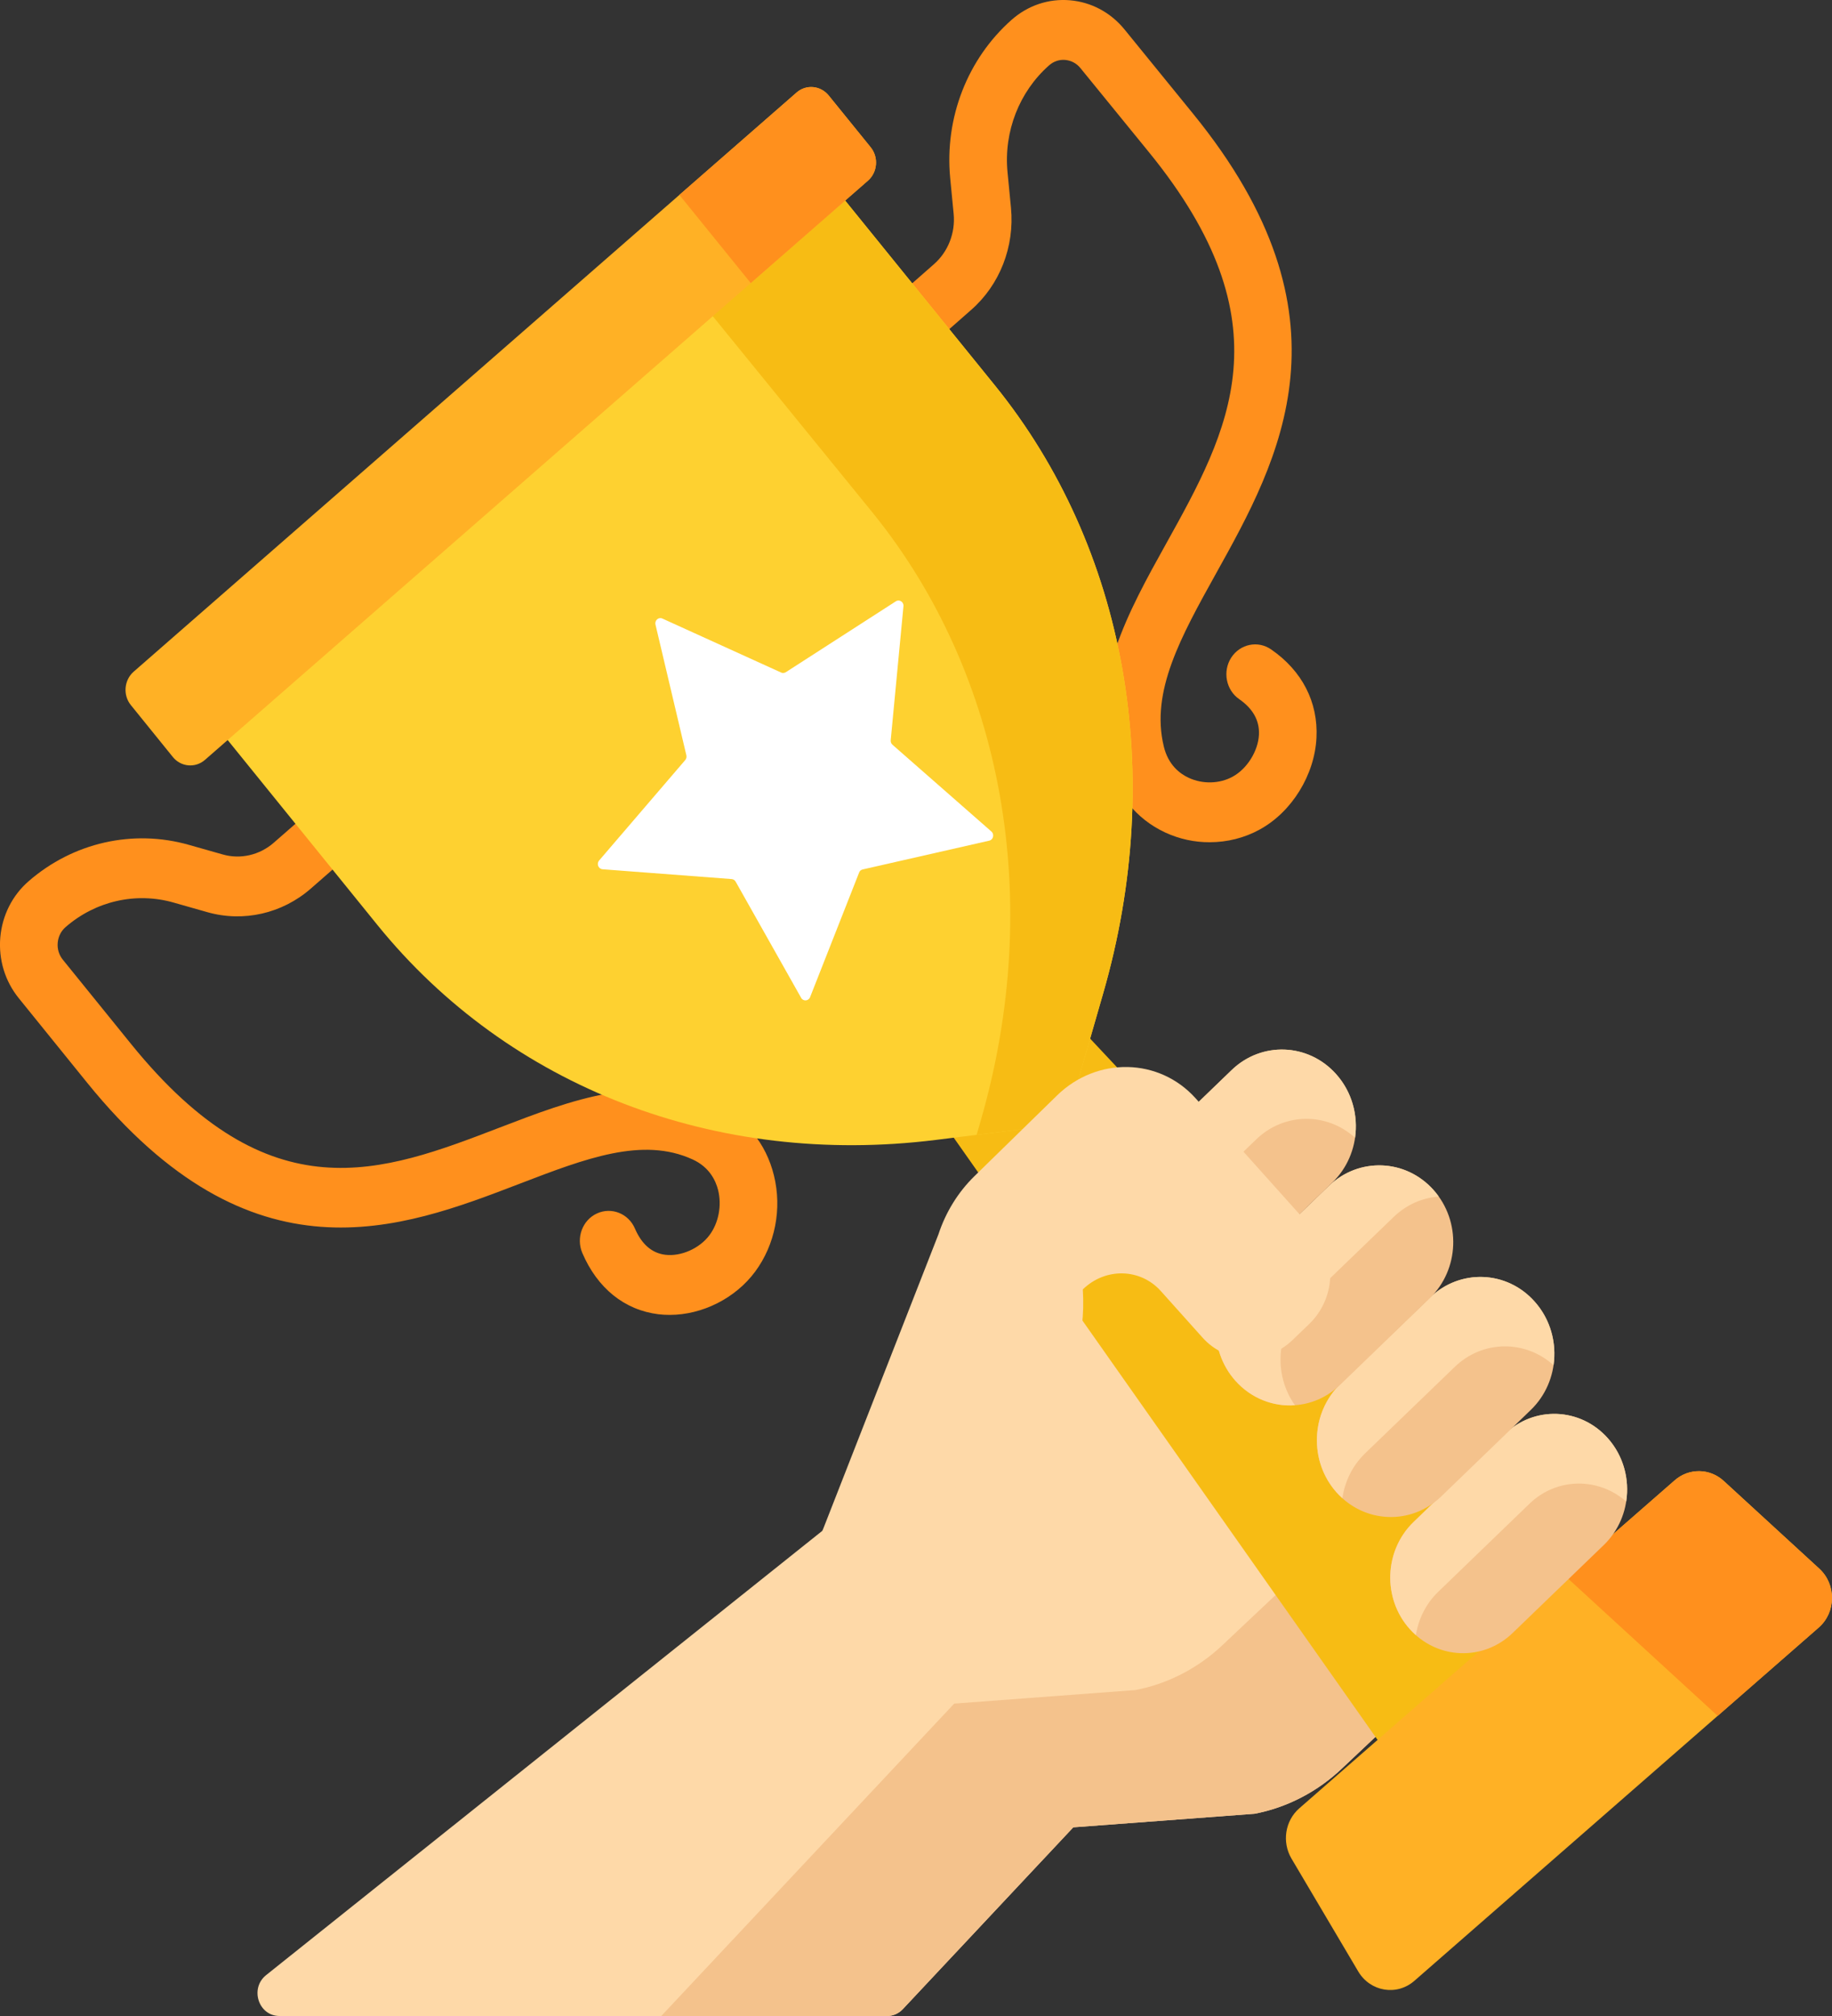 <svg width="20" height="22" viewBox="0 0 20 22" fill="none" xmlns="http://www.w3.org/2000/svg">
<rect x="0" y="0" width="20" height="22" fill="#333333" stroke="none"/>
<path d="M7.312 14.349C7.27 14.349 7.229 14.347 7.188 14.342C6.817 14.296 6.522 14.058 6.357 13.673C6.287 13.508 6.358 13.315 6.517 13.242C6.676 13.169 6.862 13.243 6.932 13.408C7.006 13.579 7.117 13.675 7.263 13.693C7.434 13.714 7.638 13.624 7.746 13.478C7.845 13.345 7.881 13.157 7.84 12.988C7.813 12.881 7.743 12.735 7.56 12.652C7.015 12.403 6.394 12.641 5.675 12.917C4.373 13.417 2.753 14.039 0.951 11.815L0.205 10.893C0.055 10.708 -0.017 10.473 0.003 10.231C0.024 9.99 0.134 9.771 0.313 9.616C0.798 9.194 1.453 9.046 2.063 9.22L2.43 9.324C2.624 9.38 2.833 9.332 2.988 9.197L3.982 8.329C4.115 8.213 4.313 8.231 4.425 8.369C4.537 8.507 4.52 8.713 4.387 8.829L3.393 9.697C3.08 9.97 2.657 10.066 2.263 9.954L1.897 9.85C1.485 9.732 1.044 9.832 0.716 10.117C0.666 10.16 0.636 10.221 0.63 10.288C0.624 10.356 0.644 10.421 0.686 10.473L1.432 11.394C2.949 13.267 4.167 12.799 5.457 12.304C6.233 12.006 7.035 11.698 7.813 12.053C8.137 12.201 8.363 12.476 8.449 12.827C8.539 13.191 8.462 13.583 8.244 13.877C8.028 14.169 7.665 14.349 7.312 14.349Z" fill="#FF901D"/>
<path d="M13.206 9.191C13.041 9.192 12.875 9.156 12.721 9.085C12.403 8.937 12.18 8.66 12.094 8.304C11.889 7.448 12.316 6.678 12.73 5.934C13.417 4.698 14.066 3.53 12.544 1.662L11.795 0.743C11.753 0.691 11.694 0.66 11.629 0.654C11.565 0.648 11.501 0.67 11.452 0.714C11.127 1.001 10.957 1.436 10.999 1.877L11.037 2.269C11.077 2.692 10.915 3.108 10.602 3.382L9.611 4.253C9.478 4.37 9.28 4.352 9.168 4.215C9.056 4.077 9.072 3.871 9.205 3.754L10.196 2.883C10.35 2.748 10.431 2.542 10.411 2.334L10.373 1.941C10.311 1.287 10.562 0.642 11.044 0.216C11.222 0.059 11.448 -0.017 11.681 0.003C11.914 0.023 12.125 0.136 12.276 0.321L13.024 1.24C14.832 3.459 13.969 5.013 13.274 6.261C12.891 6.95 12.56 7.546 12.705 8.145C12.753 8.347 12.88 8.443 12.977 8.488C13.13 8.559 13.315 8.554 13.458 8.475C13.615 8.389 13.735 8.196 13.744 8.017C13.751 7.864 13.679 7.734 13.529 7.63C13.384 7.53 13.345 7.327 13.441 7.177C13.538 7.027 13.733 6.987 13.877 7.087C14.215 7.32 14.391 7.662 14.372 8.05C14.352 8.457 14.103 8.86 13.753 9.052C13.584 9.145 13.396 9.191 13.206 9.191Z" fill="#FF901D"/>
<path d="M13.696 19.793L11.717 19.941L9.856 21.925C9.811 21.973 9.749 22 9.684 22H3.051C2.822 22 2.724 21.699 2.905 21.554L8.979 16.704L10.932 13.324C11.259 12.757 12.016 12.67 12.456 13.148L16.12 16.063C16.674 16.504 16.709 17.358 16.192 17.845L14.652 19.297C14.383 19.553 14.051 19.725 13.696 19.793Z" fill="#FED9A8"/>
<path d="M16.12 16.063L15.224 15.35C15.321 15.749 15.213 16.192 14.892 16.495L13.352 17.947C13.083 18.203 12.751 18.375 12.396 18.443L10.417 18.591L7.219 22H9.684C9.749 22 9.811 21.973 9.856 21.925L11.717 19.941L13.696 19.793C14.051 19.725 14.383 19.553 14.652 19.297L16.192 17.845C16.709 17.358 16.674 16.504 16.12 16.063Z" fill="#F4C28C"/>
<path d="M13.331 14.404L13.701 14.817C13.493 14.84 13.28 14.767 13.129 14.598L12.792 14.223C12.986 14.185 13.19 14.246 13.331 14.404Z" fill="#E8D06B"/>
<path d="M18.095 17.939L15.746 19.991L9.552 11.194L10.771 10.129L18.095 17.939Z" fill="#F7BC14"/>
<path d="M2.096 7.595L4.12 10.094C5.556 11.866 7.817 12.737 10.213 12.44L11.633 12.264L12.043 10.841C12.736 8.441 12.297 5.979 10.862 4.207L8.837 1.708L2.096 7.595Z" fill="#FED130"/>
<path d="M10.862 4.207L8.837 1.708L7.391 2.971L9.526 5.594C10.961 7.366 11.4 9.829 10.707 12.228L10.662 12.384L11.633 12.264L12.043 10.841C12.736 8.441 12.297 5.979 10.862 4.207Z" fill="#F7BC14"/>
<path d="M9.475 1.972L2.238 8.292C2.133 8.384 1.975 8.37 1.887 8.261L1.429 7.695C1.34 7.586 1.354 7.422 1.459 7.33L8.696 1.01C8.801 0.918 8.958 0.933 9.047 1.042L9.505 1.607C9.594 1.717 9.58 1.88 9.475 1.972Z" fill="#FFB125"/>
<path d="M9.505 1.607L9.047 1.042C8.958 0.933 8.801 0.918 8.696 1.01L7.417 2.127L8.196 3.089L9.475 1.972C9.58 1.88 9.594 1.717 9.505 1.607Z" fill="#FF901D"/>
<path d="M7.231 6.75L8.527 7.339C8.543 7.347 8.562 7.345 8.578 7.336L9.78 6.562C9.818 6.537 9.868 6.569 9.863 6.616L9.724 8.077C9.722 8.096 9.729 8.115 9.743 8.127L10.823 9.074C10.858 9.105 10.844 9.164 10.799 9.174L9.418 9.488C9.4 9.492 9.385 9.504 9.379 9.522L8.844 10.881C8.827 10.925 8.769 10.93 8.746 10.889L8.031 9.621C8.022 9.605 8.006 9.595 7.988 9.593L6.578 9.486C6.532 9.482 6.51 9.426 6.541 9.39L7.481 8.294C7.493 8.28 7.497 8.26 7.493 8.242L7.156 6.816C7.145 6.77 7.19 6.731 7.231 6.75Z" fill="white"/>
<path d="M19.854 17.762L15.441 21.616C15.249 21.784 14.959 21.735 14.828 21.514L14.099 20.282C13.993 20.102 14.029 19.869 14.184 19.734L18.283 16.154C18.438 16.019 18.666 16.021 18.818 16.161L19.861 17.118C20.049 17.29 20.046 17.595 19.854 17.762Z" fill="#FFB125"/>
<path d="M19.861 17.118L18.818 16.161C18.666 16.021 18.438 16.018 18.283 16.154L17.087 17.198L18.752 18.725L19.854 17.762C20.046 17.595 20.049 17.29 19.861 17.118Z" fill="#FF901D"/>
<path d="M15.39 17.777C15.689 18.111 16.192 18.131 16.514 17.82L17.509 16.86C17.831 16.549 17.85 16.027 17.551 15.693C17.252 15.359 16.749 15.339 16.427 15.65L15.431 16.61C15.11 16.921 15.091 17.443 15.39 17.777Z" fill="#F4C28C"/>
<path d="M15.431 16.61L16.427 15.65C16.749 15.339 17.252 15.359 17.551 15.693C17.724 15.887 17.791 16.144 17.753 16.386C17.45 16.119 16.995 16.122 16.697 16.41L15.701 17.371C15.566 17.501 15.485 17.669 15.457 17.844C15.434 17.823 15.411 17.801 15.39 17.777C15.091 17.443 15.11 16.921 15.431 16.61Z" fill="#FED9A8"/>
<path d="M14.592 16.287C14.896 16.626 15.406 16.646 15.733 16.331L16.711 15.387C17.038 15.072 17.057 14.542 16.753 14.203C16.45 13.863 15.939 13.844 15.612 14.159L14.634 15.102C14.308 15.417 14.289 15.948 14.592 16.287Z" fill="#F4C28C"/>
<path d="M14.634 15.102L15.612 14.159C15.939 13.844 16.45 13.863 16.753 14.203C16.927 14.397 16.995 14.654 16.96 14.898C16.652 14.62 16.186 14.622 15.881 14.917L14.903 15.86C14.764 15.994 14.681 16.168 14.655 16.349C14.633 16.33 14.612 16.309 14.592 16.287C14.289 15.948 14.308 15.417 14.634 15.102Z" fill="#FED9A8"/>
<path d="M13.488 15.069C13.792 15.408 14.303 15.428 14.629 15.113L15.607 14.169C15.934 13.854 15.953 13.324 15.649 12.985C15.346 12.646 14.835 12.626 14.508 12.941L13.53 13.884C13.204 14.2 13.185 14.73 13.488 15.069Z" fill="#F4C28C"/>
<path d="M13.53 13.884L14.508 12.941C14.835 12.626 15.346 12.646 15.649 12.985C15.67 13.008 15.69 13.033 15.707 13.058C15.53 13.071 15.356 13.144 15.215 13.28L14.237 14.223C13.933 14.516 13.896 14.996 14.137 15.335C13.902 15.352 13.661 15.262 13.488 15.069C13.185 14.73 13.204 14.2 13.53 13.884Z" fill="#FED9A8"/>
<path d="M12.425 13.805C12.729 14.145 13.239 14.164 13.566 13.849L14.544 12.906C14.871 12.591 14.89 12.06 14.586 11.721C14.283 11.382 13.772 11.362 13.445 11.678L12.467 12.621C12.141 12.936 12.122 13.466 12.425 13.805Z" fill="#F4C28C"/>
<path d="M12.467 12.621L13.445 11.678C13.772 11.362 14.283 11.382 14.586 11.721C14.76 11.915 14.828 12.172 14.793 12.416C14.486 12.137 14.019 12.139 13.714 12.434L12.736 13.377C12.596 13.512 12.513 13.686 12.487 13.867C12.466 13.848 12.445 13.827 12.425 13.805C12.122 13.466 12.141 12.936 12.467 12.621Z" fill="#FED9A8"/>
<path d="M14.294 14.447L14.112 14.622C13.827 14.897 13.387 14.886 13.129 14.598L12.672 14.088C12.448 13.839 12.067 13.831 11.821 14.071C11.959 16.279 8.979 16.704 8.979 16.704L10.245 13.47C10.324 13.229 10.459 13.01 10.638 12.835L11.538 11.956C11.975 11.528 12.655 11.542 13.053 11.986L14.343 13.425C14.601 13.713 14.579 14.171 14.294 14.447Z" fill="#FED9A8"/>
</svg>
